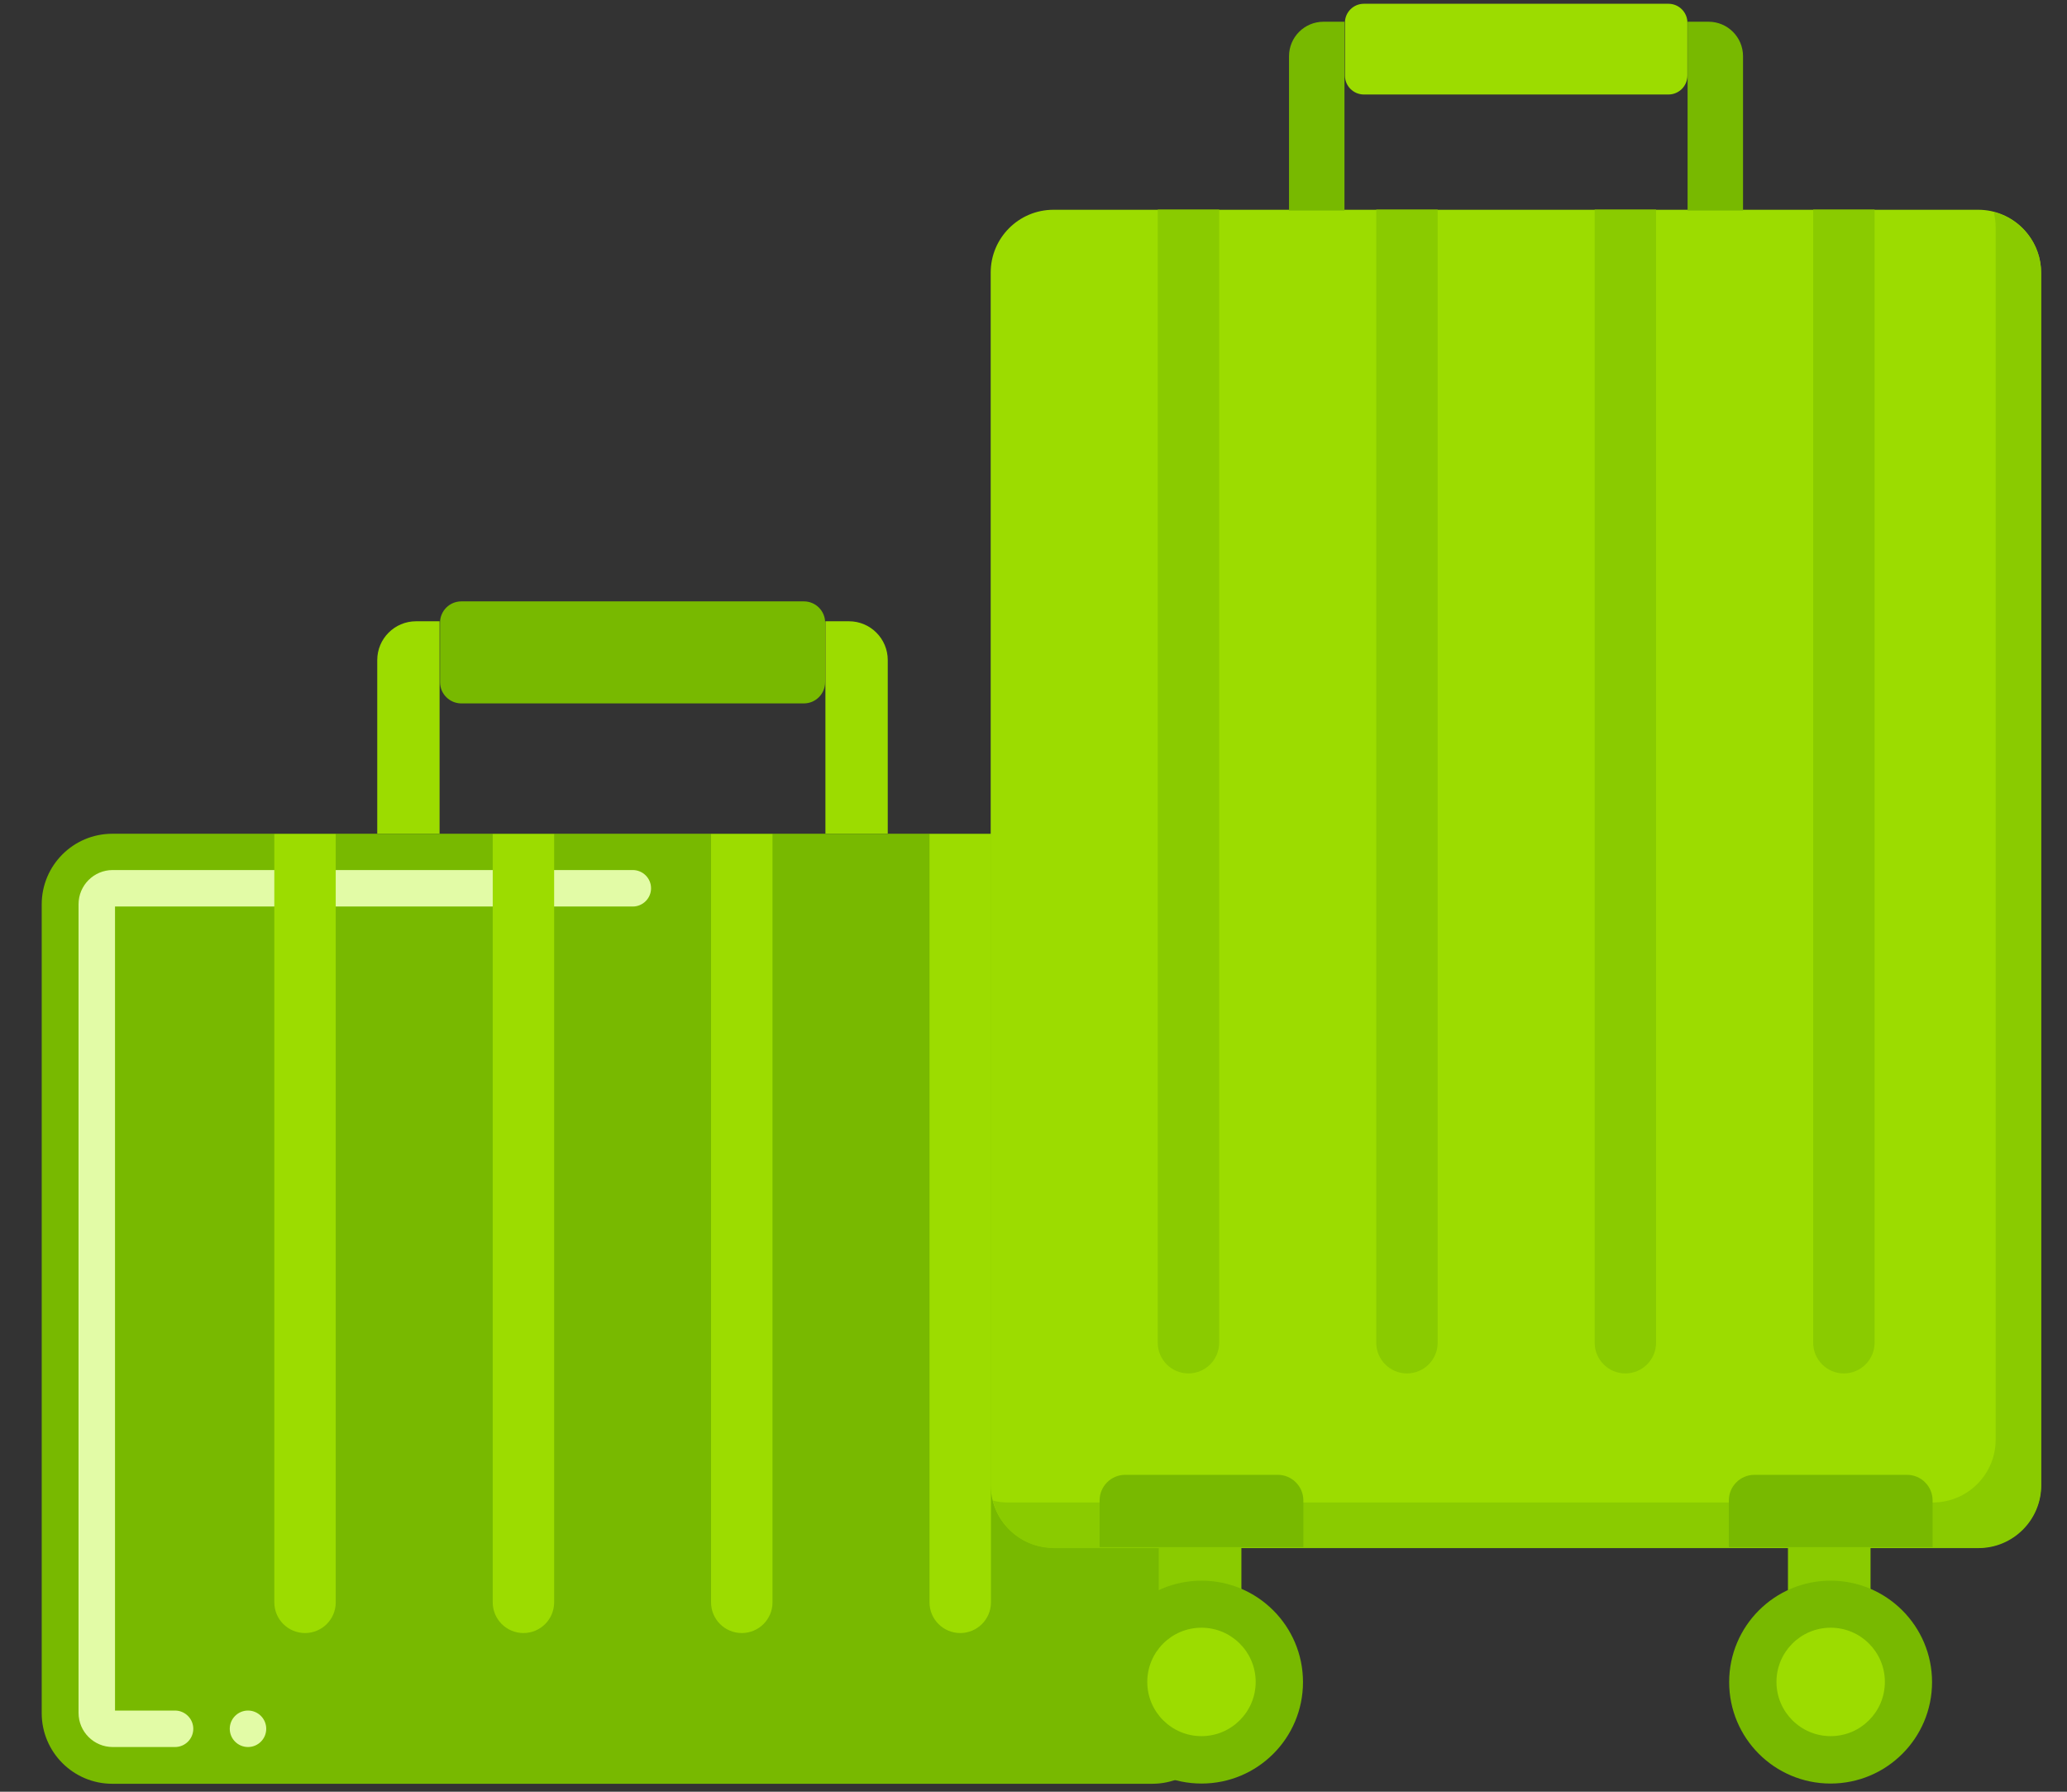 <?xml version="1.0" encoding="UTF-8"?>
<svg xmlns="http://www.w3.org/2000/svg" width="45" height="39" viewBox="0 0 45 39" fill="none">
  <rect x="0" y="0" width="45" height="39" fill="#333333" stroke="none"/>
  <path d="M25.085 38.827H2.445C1.596 38.827 0.908 38.138 0.908 37.289V19.686C0.908 18.837 1.596 18.148 2.445 18.148H25.085C25.934 18.148 26.623 18.837 26.623 19.686V37.289C26.623 38.138 25.934 38.827 25.085 38.827Z" fill="#78B900"></path>
  <path d="M5.399 38.027C5.181 38.027 5.002 37.85 5.002 37.63C5.002 37.411 5.181 37.233 5.399 37.233C5.618 37.233 5.796 37.411 5.796 37.63C5.796 37.85 5.618 38.027 5.399 38.027ZM3.811 38.027H2.453C2.044 38.027 1.71 37.693 1.71 37.284V19.682C1.71 19.271 2.044 18.938 2.453 18.938H12.17H12.188H13.776C13.995 18.938 14.174 19.116 14.174 19.335C14.174 19.553 13.995 19.732 13.776 19.732H2.504V37.233H3.811H3.813C4.031 37.235 4.208 37.413 4.208 37.63C4.208 37.85 4.029 38.027 3.811 38.027Z" fill="#E2FBA6"></path>
  <path d="M6.641 35.546C6.272 35.546 5.972 35.247 5.972 34.878V18.156H7.309V34.878C7.31 35.247 7.01 35.546 6.641 35.546Z" fill="#9CDC00"></path>
  <path d="M11.396 35.546C11.027 35.546 10.727 35.247 10.727 34.878V18.156H12.064V34.878C12.064 35.247 11.765 35.546 11.396 35.546Z" fill="#9CDC00"></path>
  <path d="M16.149 35.546C15.78 35.546 15.48 35.247 15.48 34.878V18.156H16.818V34.878C16.818 35.247 16.518 35.546 16.149 35.546Z" fill="#9CDC00"></path>
  <path d="M20.905 35.546C20.536 35.546 20.236 35.247 20.236 34.878V18.156H21.574V34.878C21.573 35.247 21.274 35.546 20.905 35.546Z" fill="#9CDC00"></path>
  <path d="M17.501 15.311H10.044C9.788 15.311 9.58 15.103 9.58 14.847V13.554C9.58 13.297 9.788 13.09 10.044 13.09H17.501C17.757 13.09 17.964 13.297 17.964 13.554V14.847C17.964 15.103 17.757 15.311 17.501 15.311Z" fill="#78B900"></path>
  <path d="M19.327 18.145H17.97V13.523H18.483C18.949 13.523 19.327 13.902 19.327 14.368L19.327 18.145Z" fill="#9CDC00"></path>
  <path d="M8.213 18.145H9.57V13.523H9.058C8.591 13.523 8.213 13.902 8.213 14.368L8.213 18.145Z" fill="#9CDC00"></path>
  <path d="M43.066 33.687H22.935C22.18 33.687 21.568 33.075 21.568 32.32V5.934C21.568 5.179 22.18 4.566 22.935 4.566H43.067C43.822 4.566 44.434 5.179 44.434 5.934V32.32C44.434 33.075 43.822 33.687 43.066 33.687Z" fill="#9CDC00"></path>
  <path d="M43.406 4.617C43.432 4.724 43.447 4.836 43.447 4.951V31.337C43.447 32.092 42.834 32.704 42.079 32.704H21.948C21.833 32.704 21.721 32.69 21.614 32.663C21.763 33.257 22.3 33.697 22.941 33.697H43.072C43.827 33.697 44.439 33.085 44.439 32.33V5.943C44.439 5.303 43.999 4.766 43.406 4.617Z" fill="#8ACB00"></path>
  <path d="M36.323 2.057H29.693C29.465 2.057 29.28 1.872 29.28 1.644V0.494C29.28 0.267 29.465 0.082 29.693 0.082H36.323C36.551 0.082 36.736 0.267 36.736 0.494V1.644C36.736 1.872 36.551 2.057 36.323 2.057Z" fill="#9CDC00"></path>
  <path d="M37.947 4.583H36.74V0.473H37.196C37.611 0.473 37.947 0.809 37.947 1.224L37.947 4.583Z" fill="#78B900"></path>
  <path d="M28.062 4.583H29.27V0.473H28.814C28.399 0.473 28.063 0.809 28.063 1.224V4.583H28.062Z" fill="#78B900"></path>
  <path d="M25.227 33.688H27.026V36.799H25.227V33.688Z" fill="#8ACB00"></path>
  <path d="M26.159 38.822C27.378 38.822 28.367 37.834 28.367 36.614C28.367 35.395 27.378 34.406 26.159 34.406C24.939 34.406 23.951 35.395 23.951 36.614C23.951 37.834 24.939 38.822 26.159 38.822Z" fill="#78B900"></path>
  <path d="M26.157 37.79C26.808 37.79 27.337 37.261 27.337 36.61C27.337 35.958 26.808 35.43 26.157 35.43C25.505 35.43 24.977 35.958 24.977 36.61C24.977 37.261 25.505 37.79 26.157 37.79Z" fill="#9CDC00"></path>
  <path d="M27.817 32.102H24.497C24.189 32.102 23.939 32.352 23.939 32.66V33.676H28.375V32.66C28.375 32.352 28.125 32.102 27.817 32.102Z" fill="#78B900"></path>
  <path d="M38.925 33.688H40.723V36.799H38.925V33.688Z" fill="#8ACB00"></path>
  <path d="M39.853 38.822C41.073 38.822 42.062 37.834 42.062 36.614C42.062 35.395 41.073 34.406 39.853 34.406C38.634 34.406 37.645 35.395 37.645 36.614C37.645 37.834 38.634 38.822 39.853 38.822Z" fill="#78B900"></path>
  <path d="M39.855 37.79C40.507 37.79 41.035 37.261 41.035 36.61C41.035 35.958 40.507 35.43 39.855 35.43C39.204 35.43 38.675 35.958 38.675 36.61C38.675 37.261 39.204 37.79 39.855 37.79Z" fill="#9CDC00"></path>
  <path d="M41.516 32.102H38.196C37.888 32.102 37.638 32.352 37.638 32.66V33.676H42.074V32.66C42.074 32.352 41.824 32.102 41.516 32.102Z" fill="#78B900"></path>
  <path d="M25.873 29.895C25.504 29.895 25.205 29.595 25.205 29.226V4.562H26.542V29.226C26.542 29.595 26.243 29.895 25.873 29.895Z" fill="#8ACB00"></path>
  <path d="M30.631 29.895C30.261 29.895 29.962 29.595 29.962 29.226V4.562H31.299V29.226C31.299 29.595 31 29.895 30.631 29.895Z" fill="#8ACB00"></path>
  <path d="M35.385 29.895C35.016 29.895 34.717 29.595 34.717 29.226V4.562H36.054V29.226C36.054 29.595 35.755 29.895 35.385 29.895Z" fill="#8ACB00"></path>
  <path d="M40.142 29.895C39.773 29.895 39.474 29.595 39.474 29.226V4.562H40.811V29.226C40.811 29.595 40.511 29.895 40.142 29.895Z" fill="#8ACB00"></path>
</svg>
